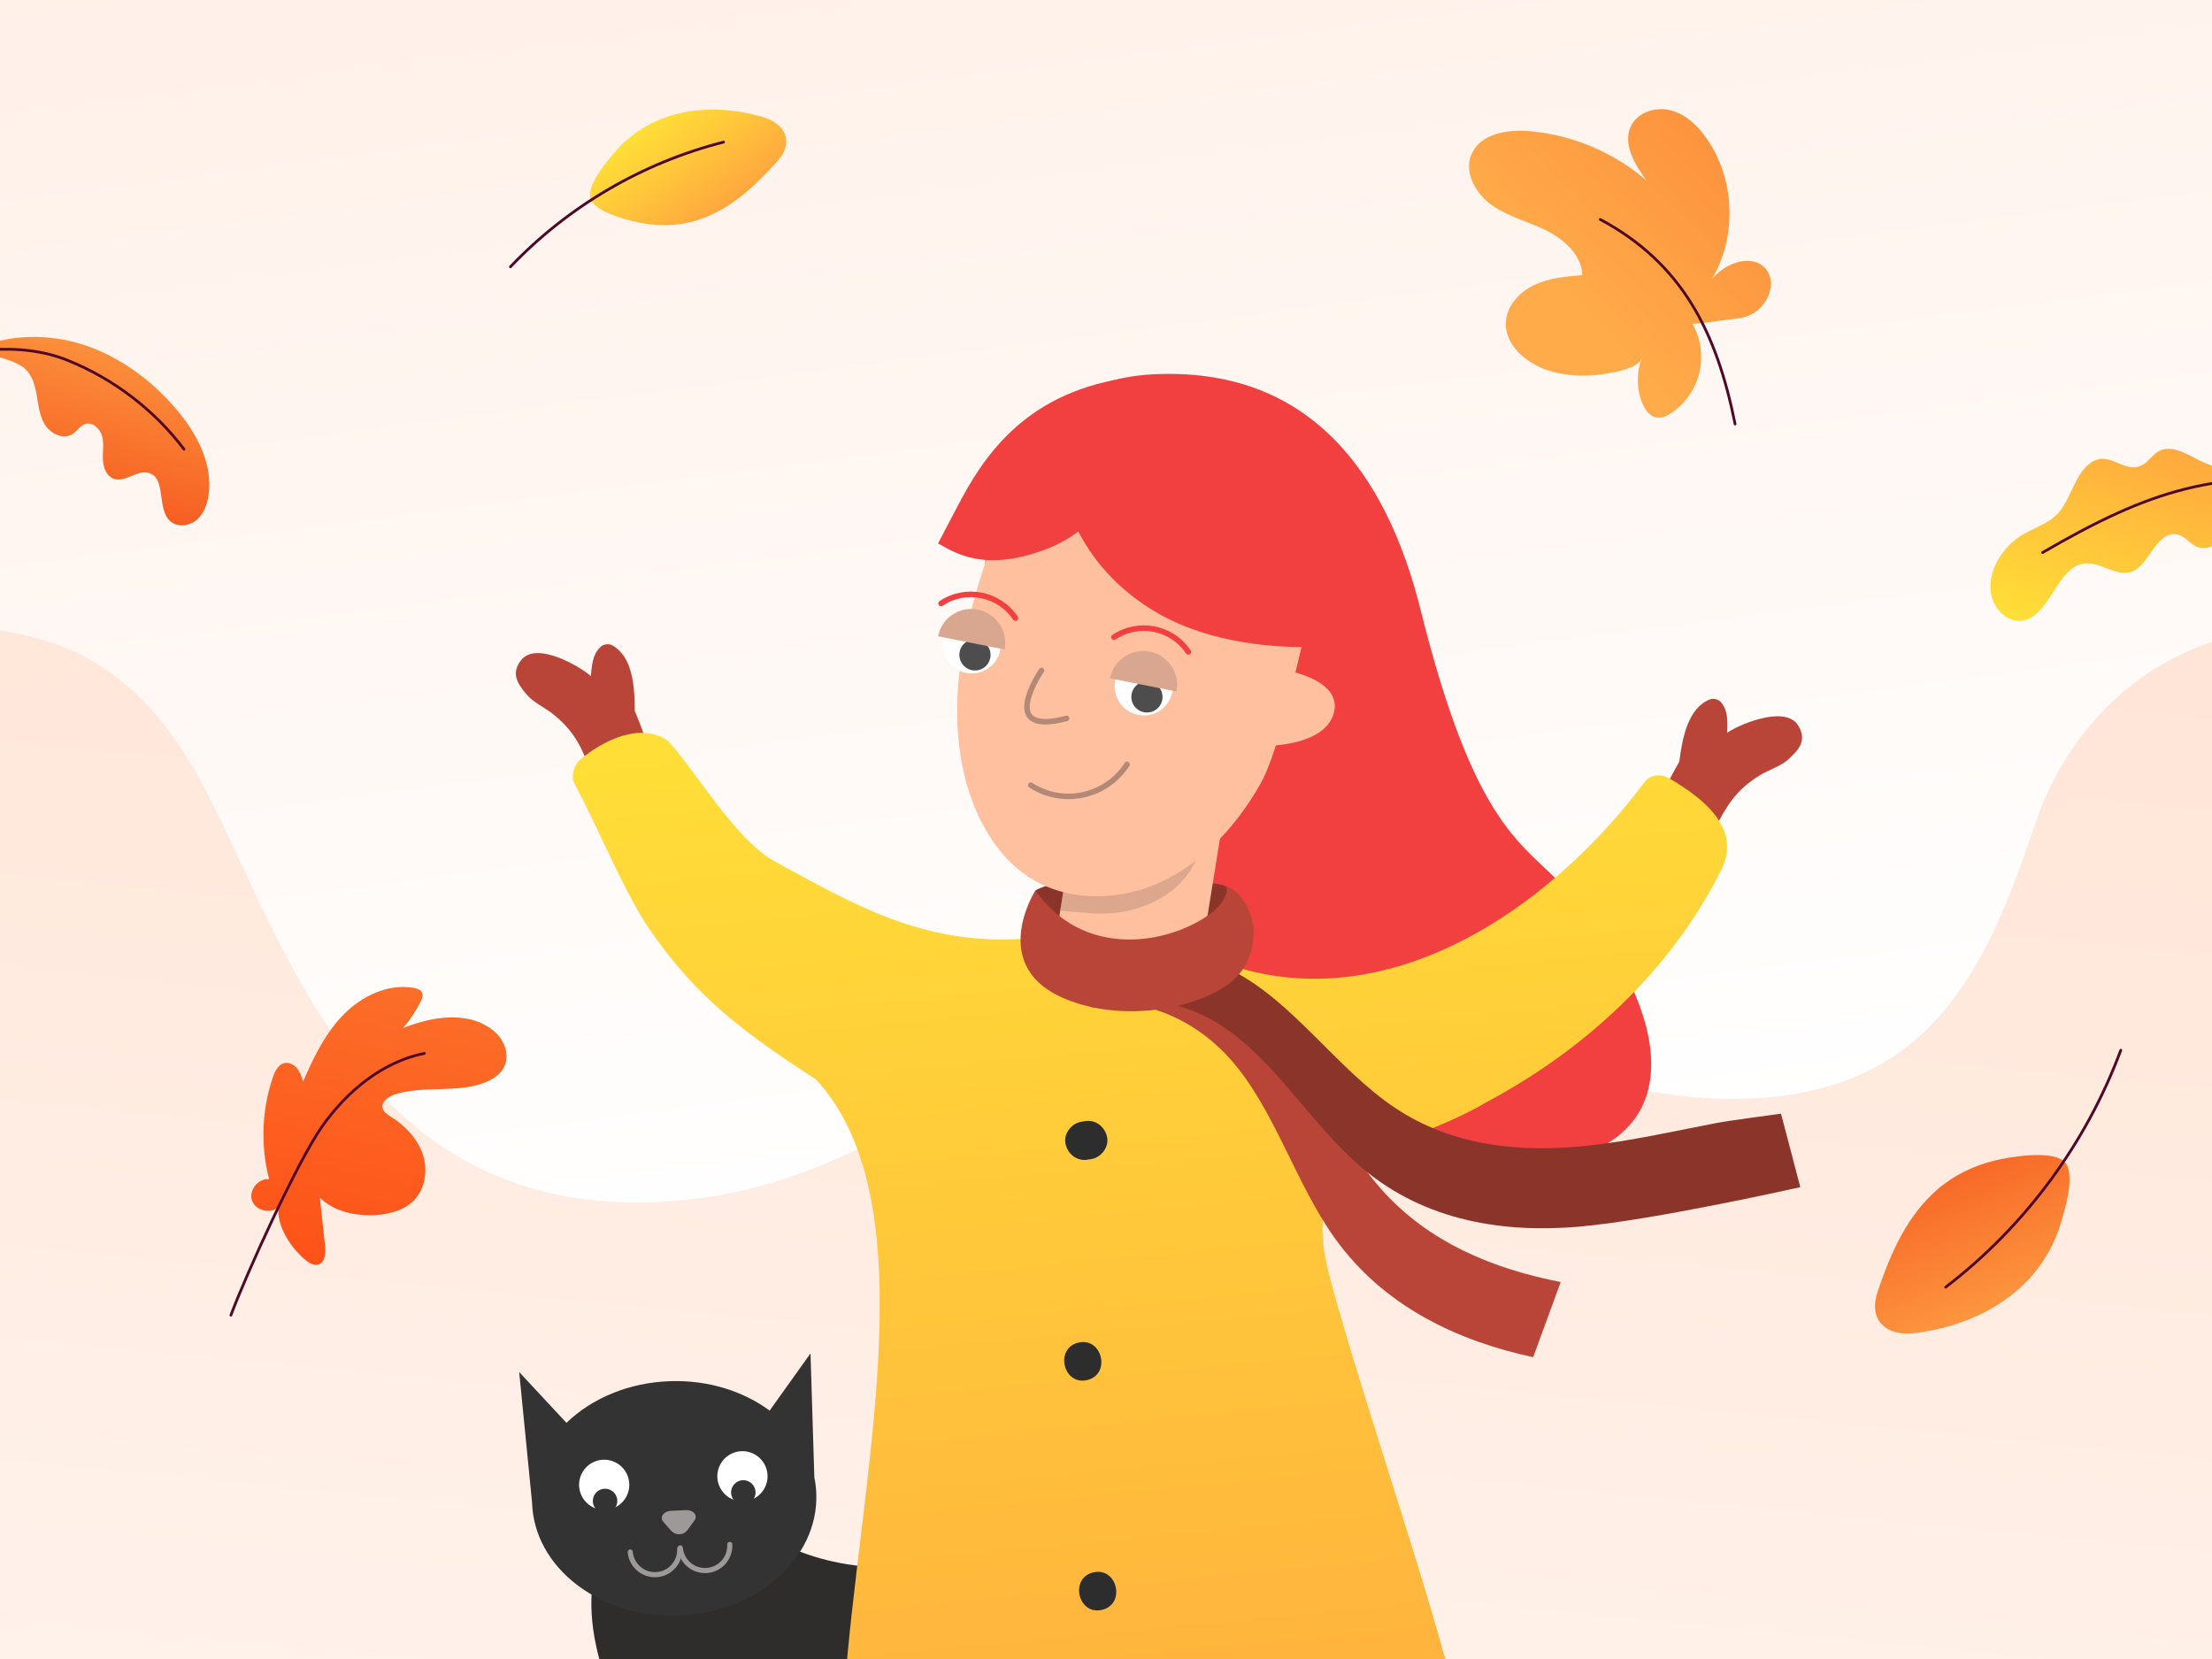 <svg width="400" height="300" viewBox="0 0 400 300" fill="none" xmlns="http://www.w3.org/2000/svg">
<rect x="0" y="0" width="400" height="300" fill="#808080" stroke="none"/>
<g clip-path="url(#clip0_91_1923)">
<rect width="400" height="300" fill="url(#paint0_linear_91_1923)"/>
<path d="M521.129 25.362C521.12 23.994 494.199 38.506 492.667 39.802C483.373 47.701 476.445 57.647 471.413 68.209C464.177 83.382 464.331 117.279 438.87 116.845C432.604 116.736 426.538 114.87 420.318 114.163C394.82 111.256 375.117 127.815 368.071 148.839C359.04 175.789 348.803 198.589 313.449 198.707C272.229 198.843 235.197 164.583 194.358 185.672C168.697 198.924 150.299 215.954 118.799 217.349C58.337 220.031 48.971 157.219 31.207 133.069C16.119 112.551 0.523 115.214 -11.591 111.781C-32.446 105.857 -36.272 85.221 -42.357 68.843C-48.631 51.976 -66.875 31.051 -89.163 44.657C-95.247 48.371 -99.037 54.422 -104.16 59.187C-113.926 68.273 -127.445 68.662 -131.653 54.178C-132.895 49.902 -133.185 45.418 -134.763 41.242C-138.226 32.111 -148.255 25.353 -158.882 25C-159.118 114.806 -158.927 198.163 -158.927 306.114H521.129V25.362Z" fill="url(#paint1_linear_91_1923)"/>
<path d="M280.84 67.256C276.432 66.097 271.919 62.569 272.326 58.032C272.581 55.108 274.899 52.696 277.562 51.474C280.225 50.251 283.216 49.983 286.138 49.756C286.001 46.147 282.901 43.323 279.672 41.707C276.442 40.091 272.815 39.232 269.851 37.169C266.886 35.107 264.676 31.222 266.092 27.888C267.665 24.214 272.491 23.381 276.47 23.708C284.267 24.365 291.842 27.545 297.761 32.669C295.58 29.717 293.308 25.889 295.012 22.639C296.305 20.181 299.567 19.242 302.247 19.991C304.927 20.741 307.05 22.801 308.634 25.081C313.746 32.409 314.13 42.746 309.582 50.438C311.956 47.567 316.767 45.766 319.236 48.56C321.427 51.034 319.713 55.283 316.783 56.818C315.225 57.636 313.776 57.614 312.138 57.84C310.102 58.127 308.116 58.46 306.057 58.564C307.545 61.196 308.001 64.393 307.306 67.349C306.615 70.292 304.788 72.96 302.277 74.655C301.478 75.204 300.529 75.655 299.572 75.501C298.313 75.298 297.467 74.09 296.983 72.914C295.915 70.337 295.893 67.334 296.915 64.744C296.133 66.744 291.564 67.394 289.674 67.684C286.746 68.136 283.722 68.003 280.845 67.245L280.84 67.256Z" fill="url(#paint2_linear_91_1923)"/>
<path d="M313.756 76.673C310.442 60.144 304.248 47.643 289.384 39.684" stroke="#4D0927" stroke-width="0.5" stroke-linecap="round" stroke-linejoin="round"/>
<g clip-path="url(#clip1_91_1923)">
<path d="M134.964 274.959C134.964 274.959 143.088 282.792 158.784 283.418C174.477 284.026 182.297 287.815 189.173 298.26C196.049 308.705 178.314 321.884 183.192 327.27C188.07 332.655 188.971 344.845 185.868 350.389C182.765 355.932 176.352 357.518 174.537 353.52C172.722 349.521 180.255 349.244 180.255 349.244C180.255 349.244 180.186 339.29 177.964 336.668C175.76 334.042 166.403 333.793 160.62 328.133C154.837 322.473 154.261 319.335 154.261 319.335C154.261 319.335 148.301 321.058 140.141 320.173C131.977 319.271 126.574 315.711 126.574 315.711C126.574 315.711 120.032 332.401 113.435 338.653C108.641 343.198 101.862 339.231 102.208 336.363C102.555 333.495 108.955 335.363 108.955 335.363C108.955 335.363 113.507 328.265 112.587 316.078C111.672 303.91 99.59 290.943 113.83 269.314L134.972 274.996L134.964 274.959Z" fill="#2E2D2C"/>
<path d="M146.564 244.741L139.175 255.081C134.448 251.592 128.137 249.547 121.255 249.757C113.705 249.989 107.003 252.879 102.433 257.294L93.886 248.108L96.213 271.713C96.213 271.713 96.213 271.728 96.214 271.738C96.578 283.443 108.382 292.579 122.577 292.146C136.773 291.713 147.981 281.874 147.617 270.169C147.584 269.145 147.46 268.142 147.26 267.167L146.567 244.747L146.564 244.741Z" fill="#333333"/>
<path d="M124.155 276.512L124.049 276.658C123.483 277.288 122.521 277.406 121.815 276.899L121.812 276.897C121.713 276.828 121.62 276.74 121.527 276.637L120.814 275.825L120.814 275.824L120.101 275.007L120.101 275.006C119.958 274.842 119.898 274.674 119.894 274.518C119.89 274.359 119.944 274.194 120.055 274.039C120.28 273.727 120.736 273.466 121.344 273.436C121.344 273.436 121.344 273.436 121.344 273.436L122.693 273.372L122.693 273.372L124.043 273.308L124.043 273.308C124.649 273.278 125.129 273.494 125.384 273.784C125.51 273.928 125.579 274.088 125.591 274.246C125.603 274.402 125.559 274.574 125.432 274.751L125.432 274.751L124.796 275.632L124.795 275.633L124.155 276.512Z" fill="#9D9999" stroke="#9D9999" stroke-width="0.462"/>
<path d="M123.021 279.906C123.232 282.37 125.402 284.201 127.867 283.991C130.283 283.788 132.097 281.699 131.962 279.278" stroke="#9D9999" stroke-width="0.925" stroke-linecap="round" stroke-linejoin="round"/>
<path d="M113.969 280.652C114.181 283.116 116.35 284.947 118.816 284.737C121.232 284.534 123.045 282.445 122.91 280.023" stroke="#9D9999" stroke-width="0.925" stroke-linecap="round" stroke-linejoin="round"/>
<path d="M135.798 262.688C133.439 261.836 130.836 263.057 129.985 265.413C129.134 267.77 130.357 270.372 132.716 271.223C135.076 272.075 137.678 270.855 138.529 268.498C139.38 266.141 138.158 263.54 135.798 262.688Z" fill="white"/>
<path d="M135.168 267.797C134.017 267.381 132.748 267.976 132.333 269.125C131.918 270.275 132.515 271.543 133.665 271.959C134.816 272.374 136.085 271.779 136.5 270.63C136.915 269.481 136.318 268.212 135.168 267.797Z" fill="#333333"/>
<path d="M110.798 264.232C108.439 263.38 105.837 264.6 104.986 266.957C104.135 269.314 105.357 271.915 107.717 272.767C110.076 273.619 112.678 272.399 113.529 270.042C114.38 267.685 113.158 265.084 110.798 264.232Z" fill="white"/>
<path d="M110.168 269.341C109.017 268.925 107.748 269.52 107.333 270.67C106.918 271.819 107.514 273.088 108.665 273.503C109.815 273.918 111.084 273.323 111.499 272.174C111.914 271.025 111.318 269.756 110.168 269.341Z" fill="#333333"/>
</g>
<g clip-path="url(#clip2_91_1923)">
<path d="M283.299 160.918C275.65 152.422 266.925 150.583 256.88 110.268C250.627 85.173 236.48 66.169 208.272 67.702C180.065 69.236 177.47 99.736 177.109 115.554C176.961 122.028 181.507 148.203 206.221 149.033L197.651 172.792L210.314 189.781C222.46 206.072 239.947 212.262 261.393 213.568C271.567 214.189 284.097 209.581 284.406 209.489C308.168 202.388 298.055 177.308 283.302 160.921L283.299 160.918Z" fill="#F1403F"/>
<path d="M187.107 163.85L187.233 161.017C191.588 158.586 197.08 160.06 199.653 164.351L191.157 171.651L187.107 163.85Z" fill="#8B342A"/>
<path d="M213.574 162.279L214.193 161.693C216.908 159.119 221.194 159.122 223.892 161.696L219.086 168.545L213.574 162.279Z" fill="#8B342A"/>
<path d="M201.175 189.109C193.976 187.93 189.078 181.101 190.245 173.871L194.58 147.013L220.669 151.285L216.334 178.143C215.167 185.373 208.373 190.288 201.175 189.109Z" fill="#FFC0A0"/>
<path opacity="0.53" d="M193.892 123.305L219.98 127.578L217.981 149.75C217.057 155.478 214.477 160.854 207.228 163.709C204.038 164.967 200.585 165.408 197.167 165.133L191.721 164.692C191.721 164.692 191.931 163.283 193.099 156.047L193.889 123.305L193.892 123.305Z" fill="#BD917B"/>
<path d="M181.271 92.389C181.913 90.783 182.648 89.255 183.552 87.9C187.766 81.58 194.689 77.389 201.928 75.564C208.035 74.024 214.7 74.084 220.58 76.472C226.411 78.841 231.411 83.109 234.986 88.321C238.428 93.337 240.603 99.365 240.4 105.47C240.249 110.057 239.027 104.533 237.572 108.886C234.903 116.871 231.941 134.867 227.707 142.135C223.472 149.403 217.564 155.933 209.981 159.472C202.394 163.011 192.994 163.162 186.002 158.58C181.282 155.487 177.988 150.534 175.96 145.236C172.547 136.314 172.475 126.363 174.166 116.94C175.107 111.706 176.568 106.587 178.252 101.549C179.215 98.669 180.073 95.396 181.271 92.392L181.271 92.389Z" fill="#FFC0A0"/>
<path d="M170.177 109.121C174.618 106.139 180.632 107.331 183.622 111.783" stroke="#F1403F" stroke-miterlimit="10" stroke-linecap="round"/>
<path d="M201.446 115.227C205.887 112.245 211.901 113.436 214.891 117.889" stroke="#F1403F" stroke-miterlimit="10" stroke-linecap="round"/>
<path d="M211.934 125.369C212.615 122.546 210.878 119.698 208.054 119.007C205.23 118.317 202.388 120.046 201.706 122.869C201.025 125.692 202.762 128.541 205.586 129.231C208.41 129.921 211.252 128.192 211.934 125.369Z" fill="white"/>
<path d="M210.144 126.695C210.509 125.181 209.578 123.654 208.065 123.284C206.551 122.914 205.028 123.841 204.663 125.355C204.297 126.868 205.228 128.395 206.742 128.765C208.255 129.135 209.778 128.208 210.144 126.695Z" fill="#4D4D4D"/>
<path d="M203.718 123.252L212.769 125.05C213.418 121.726 211.247 118.497 207.925 117.837C204.599 117.177 201.379 119.341 200.73 122.665" fill="#D9A790"/>
<path d="M180.835 117.767C181.517 114.944 179.78 112.096 176.956 111.405C174.131 110.715 171.289 112.444 170.608 115.267C169.926 118.09 171.663 120.939 174.487 121.629C177.312 122.319 180.154 120.59 180.835 117.767Z" fill="white"/>
<path d="M179.045 119.093C179.41 117.579 178.48 116.052 176.966 115.682C175.453 115.312 173.93 116.239 173.564 117.753C173.199 119.266 174.13 120.793 175.643 121.163C177.157 121.533 178.68 120.606 179.045 119.093Z" fill="#4D4D4D"/>
<path d="M172.623 115.651L181.674 117.449C182.323 114.125 180.152 110.896 176.829 110.236C173.504 109.576 170.284 111.74 169.635 115.064" fill="#D9A790"/>
<path d="M239.596 111.054C239.596 111.054 250.27 114.937 239.413 91.674C228.553 68.414 195.834 72.545 193.029 73.317C190.23 74.089 187.518 97.824 208.847 110.584C223.346 119.264 244.531 117.322 249.817 115.241" fill="#F1403F"/>
<path d="M173.181 91.494C177.623 83.021 184.894 71.415 202.961 68.468C206.978 67.812 203.15 73.506 203.836 73.775C205.485 74.425 205.516 93.184 188.997 99.365C177.768 103.567 172.607 99.866 169.629 98.265L173.18 91.49L173.181 91.494Z" fill="#F1403F"/>
<path d="M188.337 121.247C188.337 121.247 180.066 133.318 192.868 129.91" stroke="#B28976" stroke-miterlimit="10" stroke-linecap="round"/>
<path d="M232.9 121.296C232.9 121.296 242.952 123.042 241.165 129.064C239.377 135.086 228.577 134.888 228.577 134.888L232.9 121.296Z" fill="#FFC0A0"/>
<path d="M238.706 190.828C238.765 192.183 240.037 193.022 241.303 192.708C242.228 192.479 243.169 192.441 244.111 192.49C244.339 192.679 244.61 192.833 244.971 192.897C245.037 192.909 245.102 192.909 245.168 192.922C248.725 195.09 254.04 194.588 258.587 192.812C267.321 192.312 276.995 186.288 283.593 181.775C296.507 172.946 302.78 163.901 309.92 150.175C312.191 145.811 313.753 142.992 318.145 140.247C319.877 139.166 321.955 138.637 323.495 137.221C325.429 135.448 326.705 133.837 325.225 131.279C322.837 127.15 313.57 131.477 312.338 132.519C312.357 130.574 312.579 128.584 311.185 126.954C310.754 126.453 309.816 126.23 309.204 126.472C305.319 128.014 304.247 133.164 303.674 137.73C300.209 143.69 297.857 150.226 292.421 155.272C288.347 159.055 284.18 163.111 279.55 166.269C279.312 166.298 279.067 166.356 278.817 166.485C269.619 171.621 259.316 173.226 249.437 176.548C249.189 176.631 248.98 176.769 248.798 176.932C248.428 176.934 248.061 176.932 247.691 176.933C246.603 176.759 245.538 177.299 245.255 178.426C245.25 178.445 245.249 178.461 245.244 178.48C239.43 175.366 238.553 187.442 238.699 190.819L238.706 190.828Z" fill="#B94538"/>
<path d="M172.666 189.466C172.439 190.803 171.072 191.474 169.854 191.002C168.963 190.657 168.038 190.501 167.093 190.43C166.843 190.588 166.558 190.708 166.186 190.725C166.122 190.731 166.053 190.723 165.986 190.726C162.187 192.428 156.977 191.255 152.688 188.915C144.085 187.312 135.236 180.106 129.247 174.792C117.533 164.396 112.43 154.626 107.046 140.102C105.333 135.484 104.135 132.489 100.116 129.212C98.532 127.92 96.534 127.132 95.183 125.532C93.487 123.525 92.417 121.768 94.203 119.42C97.084 115.627 105.741 121.094 106.834 122.288C107.055 120.354 107.082 118.351 108.668 116.912C109.156 116.468 110.119 116.367 110.692 116.683C114.355 118.706 114.783 123.95 114.784 128.554C117.482 134.907 119.007 141.689 123.774 147.387C127.345 151.656 130.977 156.211 135.179 159.93C135.414 159.991 135.647 160.077 135.879 160.238C144.369 166.502 154.389 169.4 163.779 173.947C164.015 174.06 164.204 174.225 164.366 174.408C164.732 174.453 165.097 174.502 165.463 174.547C166.564 174.513 167.554 175.183 167.693 176.335C167.695 176.354 167.696 176.372 167.698 176.391C173.854 174.04 173.224 186.13 172.662 189.464L172.666 189.466Z" fill="#B94538"/>
<path d="M302.053 140.863C300.417 139.889 298.412 139.899 297.22 141.652C279.929 164.669 250.898 184.135 222.203 174.444C214.659 172.623 210.212 180.184 202.553 179.091C194.956 178.007 191.689 170.348 184.077 169.806C166.869 170.69 154.742 163.828 140.167 155.8C133.148 152.062 126.135 139.886 120.82 134.003C115.872 130.429 108.835 134.005 104.851 137.436C103.76 138.374 103.161 140.393 103.918 141.782C107.966 149.222 112.606 160.815 117.344 167.888C126.041 180.634 135.046 187.051 147.637 195.274C186.008 237.28 107.945 374.253 196.84 360.72C215.503 357.097 245.13 363.357 253.991 341.122C275.513 344.261 266.409 321.146 263.896 309.845C258.382 286.917 247.315 256.056 240.618 231.581C237.553 220.378 238.819 213.199 248.781 208.405C255.314 205.263 262.551 203.033 268.457 199.5C286.06 190.183 301.754 176.106 311.109 157.589C315.16 149.89 308.122 144.477 302.056 140.863L302.053 140.863Z" fill="url(#paint3_linear_91_1923)"/>
<path d="M196.231 202.737L195.547 202.846C193.76 203.13 192.297 204.985 192.674 206.824C193.053 208.673 194.722 210.019 196.64 209.713L197.323 209.604C199.111 209.32 200.574 207.465 200.196 205.623C199.817 203.775 198.148 202.428 196.233 202.734L196.231 202.737Z" fill="#2D2D2D"/>
<path d="M195.035 242.781C190.689 243.767 192.215 250.554 196.567 249.567C200.913 248.582 199.387 241.795 195.035 242.781Z" fill="#2D2D2D"/>
<path d="M197.727 284.332C193.381 285.318 194.907 292.104 199.259 291.118C203.605 290.132 202.079 283.346 197.727 284.332Z" fill="#2D2D2D"/>
<path d="M282.224 231.834C270.26 229.498 258.355 224.793 249.663 214.913C240.991 205.055 236.018 190.634 226.417 182.155C222.318 178.535 217.472 176.168 212.372 175.226C209.058 174.615 201.452 172.851 199.404 178.058C198.931 179.257 198.995 180.066 199.394 180.614C200.591 182.256 204.803 181.544 206.639 181.963C212.562 183.318 218.085 186.603 222.447 191.49C230.4 200.401 234.19 213.797 241.279 223.767C250.173 236.276 263.649 242.506 277.246 245.42" fill="#B94538"/>
<path d="M196.812 181.78C198.33 183.023 202.114 181.099 203.938 180.97C209.823 180.553 215.797 182.123 221.065 185.585C230.672 191.896 237.449 203.765 246.499 211.355C257.852 220.874 272 222.975 285.463 221.826C298.923 220.676 325.55 214.673 325.55 214.673L322.063 201.393C322.063 201.393 312.751 202.627 310.53 203.051C302.657 204.559 294.81 206.374 286.869 207.203C275.077 208.434 262.771 207.355 252.239 200.321C241.73 193.303 233.597 180.786 222.545 175.376C217.827 173.068 212.712 172.19 207.695 172.766C204.437 173.141 196.874 173.652 196.203 179.297C196.05 180.598 196.303 181.361 196.809 181.777L196.812 181.78Z" fill="#8B342A"/>
<path d="M187.236 161.012C187.236 161.012 178.323 174.946 192.938 180.76C202.22 184.452 213.801 182.944 220.677 178.919C225.498 176.099 226.706 172.203 226.687 168.132C226.678 165.82 224.713 161.086 221.785 160.314C221.785 160.314 222.854 163.76 215.211 167.394C207.501 171.063 194.967 171.996 187.233 161.013L187.236 161.012Z" fill="#B94538"/>
<path d="M186.389 141.985C192.244 145.781 200.033 144.092 203.806 138.214" stroke="#B28976" stroke-miterlimit="10" stroke-linecap="round"/>
</g>
<g clip-path="url(#clip3_91_1923)">
<path d="M8.08 76.727C9.106 78.43 11.458 79.566 13.129 78.475C13.94 77.948 14.456 76.993 15.366 76.682C16.71 76.227 18.096 77.496 18.464 78.86C18.833 80.224 18.55 81.668 18.604 83.084C18.657 84.5 19.225 86.091 20.561 86.57C22.624 87.314 24.805 84.903 26.91 85.524C30.138 86.47 28.275 92.064 30.813 94.272C32.101 95.386 34.207 95.137 35.518 94.043C36.828 92.949 37.461 91.231 37.714 89.55C38.547 83.812 35.493 78.195 31.706 73.801C27.052 68.403 21.027 64.055 14.17 62.066C7.305 60.088 -0.387 60.612 -6.571 64.185C-4.546 63.009 2.617 65.001 4.435 66.601C7.285 69.124 6.229 73.671 8.08 76.727Z" fill="url(#paint4_linear_91_1923)"/>
<path d="M-15.63 66.981C-6.84 62.779 3.975 61.823 12.257 65.169C20.536 68.504 27.89 74.119 33.272 81.233" stroke="#4D0927" stroke-width="0.5" stroke-linecap="round" stroke-linejoin="round"/>
</g>
<path d="M350.522 214.942C344.88 219.737 341.934 226.51 339.6 233.365C338.898 235.431 338.527 238.222 340.865 239.986C342.601 241.295 344.894 241.258 346.793 240.999C355.377 239.837 362.757 236.135 367.532 230.577C369.939 227.78 371.687 224.526 372.724 220.974C373.281 219.06 375.557 211.953 373.169 209.958C370.689 207.881 363.028 209.315 360.821 209.837C356.824 210.781 353.327 212.572 350.528 214.931L350.522 214.942Z" fill="url(#paint5_linear_91_1923)"/>
<path d="M383.503 189.921C377.239 206.794 366.13 221.823 351.841 232.755" stroke="#4D0927" stroke-width="0.5" stroke-linecap="round" stroke-linejoin="round"/>
<path d="M125.969 39.86C131.897 38.029 136.402 33.783 140.462 29.273C141.685 27.913 142.891 25.886 141.673 23.756C140.768 22.174 138.989 21.446 137.441 21.018C130.445 19.081 123.538 19.497 118.026 22.202C115.248 23.562 112.828 25.493 110.857 27.886C109.796 29.177 105.698 33.9 106.878 36.225C108.104 38.643 114.478 40.067 116.35 40.393C119.741 40.986 123.026 40.76 125.96 39.866L125.969 39.86Z" fill="url(#paint6_linear_91_1923)"/>
<path d="M92.305 48.248C102.699 37.318 116.217 29.407 130.832 25.702" stroke="#4D0927" stroke-width="0.5" stroke-linecap="round" stroke-linejoin="round"/>
<path d="M55.457 194.114C57.184 190.283 59.155 186.513 62.08 183.514C65.369 180.136 70.126 177.841 74.775 178.631C75.404 178.74 76.126 178.977 76.349 179.582C76.535 180.083 76.31 180.623 76.07 181.099C75.211 182.818 74.133 184.436 72.9 185.909C77.952 183.857 84.873 182.613 89.428 186.551C91.21 188.091 92.209 190.75 91.182 192.875C90.487 194.329 89.013 195.259 87.508 195.818C82.389 197.734 76.508 196.222 71.322 197.939C70.208 198.31 68.957 199.166 69.168 200.324C69.317 201.093 70.08 201.568 70.742 201.985C73.273 203.581 75.457 205.864 76.428 208.688C77.392 211.521 76.937 214.922 74.853 217.055C73.026 218.925 70.287 219.599 67.671 219.723C64.122 219.889 60.342 219.071 57.832 216.56C58.146 219.457 58.461 222.354 58.776 225.251C58.92 226.564 58.803 228.299 57.531 228.666C56.728 228.893 55.918 228.401 55.282 227.882C52.684 225.763 50.016 221.811 50.339 218.289C48.904 219.615 46.172 218.907 45.566 217.062C44.952 215.209 46.737 213.022 48.675 213.238C47.088 207.202 47.327 200.701 49.346 194.8C49.717 193.703 50.329 192.469 51.464 192.233C52.312 192.055 53.194 192.54 53.732 193.215C54.269 193.89 54.542 194.741 54.808 195.568C55.025 195.084 55.24 194.599 55.457 194.114Z" fill="url(#paint7_linear_91_1923)"/>
<path d="M41.755 237.828C44.476 230.513 53.711 210.183 58.18 203.791C62.649 197.4 69.102 192.015 76.747 190.479" stroke="#4D0927" stroke-width="0.5" stroke-linecap="round" stroke-linejoin="round"/>
<path d="M403.609 95.548C403.347 95.964 403.061 96.36 402.743 96.733C401.283 98.481 399.024 99.651 397.192 98.852C395.965 98.317 395.112 96.981 393.806 96.678C390.134 95.817 388.782 101.714 385.918 103.183C382.821 104.773 379.727 101.207 376.448 101.971C372.194 102.969 370.869 110.119 366.77 111.933C363.428 113.416 359.898 110.007 359.925 106.08C359.953 102.154 362.695 98.469 365.91 96.59C368.045 95.342 370.497 94.672 372.232 92.736C374.712 89.973 375.38 84.607 379.009 83.198C382.207 81.96 384.733 86.249 388.042 83.65C388.688 83.142 389.208 82.414 389.859 81.918C392.125 80.198 394.865 81.788 397.157 82.979C401.102 85.049 405.635 85.862 410.155 85.296C408.295 86.415 407.049 88.54 406.055 90.634C405.273 92.283 404.576 94.008 403.608 95.523L403.609 95.548Z" fill="url(#paint8_linear_91_1923)"/>
<path d="M423.25 87.095C400.608 84.955 389.038 88.497 369.364 99.914" stroke="#4D0927" stroke-width="0.5" stroke-linecap="round" stroke-linejoin="round"/>
</g>
<defs>
<linearGradient id="paint0_linear_91_1923" x1="210.032" y1="394.97" x2="121.845" y2="-284.853" gradientUnits="userSpaceOnUse">
<stop stop-color="#FFFAF6"/>
<stop offset="0.259" stop-color="white"/>
<stop offset="1" stop-color="#FFE0CF"/>
</linearGradient>
<linearGradient id="paint1_linear_91_1923" x1="92.055" y1="527.458" x2="143.609" y2="-2.854" gradientUnits="userSpaceOnUse">
<stop stop-color="#FFFAF6"/>
<stop offset="0" stop-color="white"/>
<stop offset="0.971" stop-color="#FFE0CF"/>
</linearGradient>
<linearGradient id="paint2_linear_91_1923" x1="263.975" y1="33.385" x2="384.066" y2="-82.503" gradientUnits="userSpaceOnUse">
<stop stop-color="#FFAB4A"/>
<stop offset="0.806" stop-color="#F5571E"/>
</linearGradient>
<linearGradient id="paint3_linear_91_1923" x1="205.749" y1="123.84" x2="228.291" y2="358.111" gradientUnits="userSpaceOnUse">
<stop stop-color="#FFDF37"/>
<stop offset="1" stop-color="#FFA73F"/>
</linearGradient>
<linearGradient id="paint4_linear_91_1923" x1="31.393" y1="25.554" x2="8.546" y2="110.442" gradientUnits="userSpaceOnUse">
<stop offset="0.273" stop-color="#FFAB4A"/>
<stop offset="0.806" stop-color="#F5571E"/>
</linearGradient>
<linearGradient id="paint5_linear_91_1923" x1="360.16" y1="276.371" x2="325.903" y2="194.128" gradientUnits="userSpaceOnUse">
<stop offset="0.273" stop-color="#FFAB4A"/>
<stop offset="0.806" stop-color="#F5571E"/>
</linearGradient>
<linearGradient id="paint6_linear_91_1923" x1="117.941" y1="21.736" x2="130.542" y2="38.161" gradientUnits="userSpaceOnUse">
<stop stop-color="#FFDF37"/>
<stop offset="1" stop-color="#FFA73F"/>
</linearGradient>
<linearGradient id="paint7_linear_91_1923" x1="60.399" y1="239.526" x2="84.685" y2="131.52" gradientUnits="userSpaceOnUse">
<stop stop-color="#FE4D15"/>
<stop offset="1" stop-color="#FA8737"/>
</linearGradient>
<linearGradient id="paint8_linear_91_1923" x1="377.63" y1="116.765" x2="390.595" y2="78.644" gradientUnits="userSpaceOnUse">
<stop stop-color="#FFDF37"/>
<stop offset="1" stop-color="#FFA73F"/>
</linearGradient>
<clipPath id="clip0_91_1923">
<rect width="400" height="300" fill="white"/>
</clipPath>
<clipPath id="clip1_91_1923">
<rect width="118.795" height="133.477" fill="white" transform="translate(57.24 257.692) rotate(-20.375)"/>
</clipPath>
<clipPath id="clip2_91_1923">
<rect width="237.219" height="278.861" fill="white" transform="translate(89.162 79.13) rotate(-5.496)"/>
</clipPath>
<clipPath id="clip3_91_1923">
<rect width="48.375" height="46.271" fill="white" transform="translate(-16.664 62.211) rotate(-13.127)"/>
</clipPath>
</defs>
</svg>
